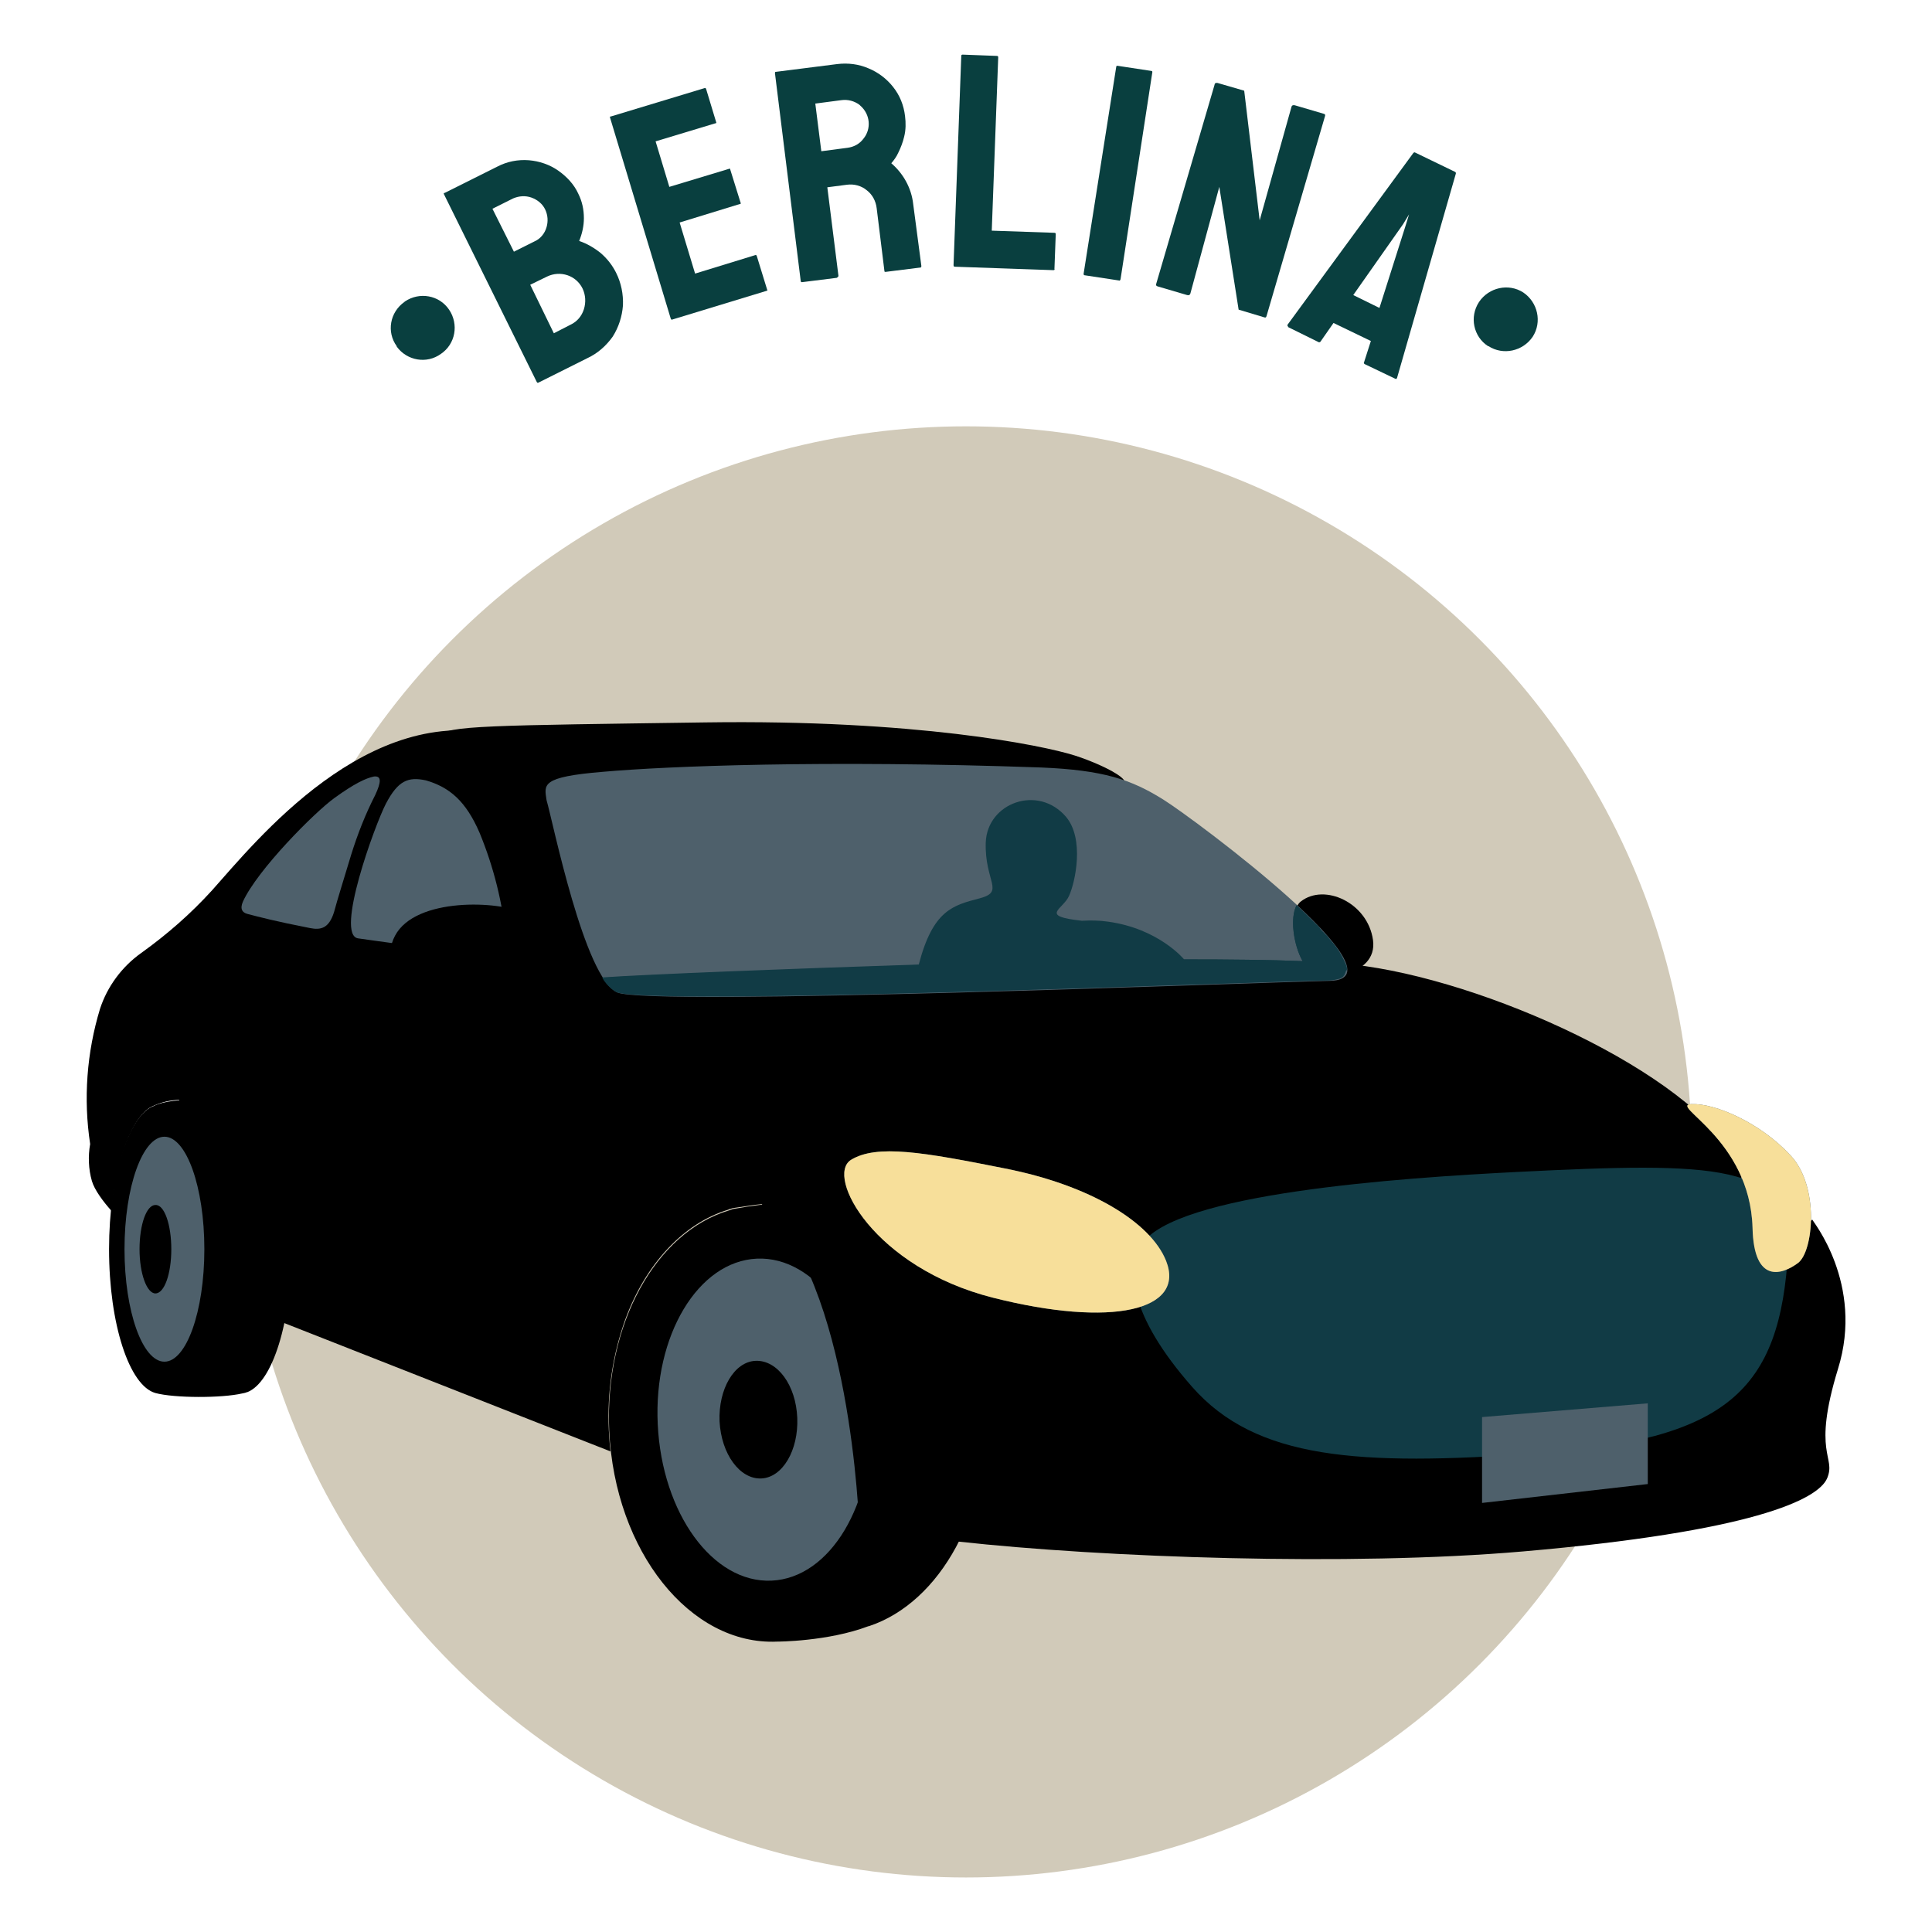 <?xml version="1.0" encoding="utf-8"?>
<!-- Generator: Adobe Illustrator 27.2.0, SVG Export Plug-In . SVG Version: 6.00 Build 0)  -->
<svg version="1.1" id="Livello_1" xmlns="http://www.w3.org/2000/svg" xmlns:xlink="http://www.w3.org/1999/xlink" x="0px" y="0px"
	 width="450px" height="450px" viewBox="0 0 450 450" style="enable-background:new 0 0 450 450;" xml:space="preserve">
<style type="text/css">
	.st0{fill:#D1CAB9;}
	.st1{fill:#093F3F;}
	.st2{fill:#4E606B;}
	.st3{fill:#113B45;}
	.st4{fill:#F7DF9A;}
</style>
<circle id="Ellisse_41" class="st0" cx="225" cy="268.3" r="169"/>
<g id="Raggruppa_140" transform="translate(-5805 -9371.375)">
	<path id="Tracciato_6797" class="st1" d="M5897.4,9452c-2.4-3.3-1.6-7.9,1.8-10.3c0,0,0.1-0.1,0.1-0.1c3.4-2.3,8-1.5,10.3,1.9
		c2.3,3.4,1.5,8-1.9,10.3l0,0c-3.3,2.4-7.9,1.6-10.3-1.7C5897.4,9452.1,5897.4,9452.1,5897.4,9452"/>
	<path id="Tracciato_6798" class="st1" d="M5941.8,9454.8l-11.4,5.7c-0.2,0.1-0.3,0-0.4-0.2l-21.6-43.7c-0.1-0.1,0-0.3,0.1-0.3
		c0,0,0,0,0.1,0l12.2-6.1c2.3-1.2,4.8-1.7,7.4-1.5c2.4,0.2,4.8,1,6.8,2.4c2,1.4,3.7,3.2,4.7,5.4c0.9,1.8,1.3,3.7,1.3,5.7
		c0,1.8-0.4,3.6-1.1,5.3c1.8,0.6,3.5,1.6,5,2.8c1.5,1.3,2.7,2.8,3.6,4.6c1.2,2.4,1.7,5,1.6,7.6c-0.2,2.6-1,5.1-2.4,7.3
		C5946.2,9451.9,5944.2,9453.7,5941.8,9454.8 M5924.5,9417.6l-4.8,2.4l5,10l4.8-2.4c1.4-0.6,2.4-1.9,2.8-3.3
		c0.4-1.4,0.3-2.8-0.3-4.1c-0.6-1.3-1.8-2.3-3.2-2.8C5927.4,9416.9,5925.9,9417,5924.5,9417.6 M5932.4,9435.8l-3.9,1.9l5.5,11.3
		l3.9-2c1.5-0.7,2.6-2,3.1-3.6c0.5-1.6,0.4-3.3-0.3-4.8C5939.2,9435.5,5935.5,9434.3,5932.4,9435.8"/>
	<path id="Tracciato_6799" class="st1" d="M5983.6,9439.1l-22,6.7c-0.2,0.1-0.3,0-0.4-0.3l-14.1-46.7c-0.1-0.1,0-0.3,0.1-0.3
		c0,0,0,0,0.1,0l21.8-6.6c0.2-0.1,0.3,0,0.4,0.3l2.3,7.6c0.1,0.1,0,0.3-0.1,0.3c0,0,0,0-0.1,0l-13.9,4.2l3.2,10.6l13.9-4.2
		c0.1-0.1,0.3,0,0.3,0.1c0,0,0,0,0,0.1l2.4,7.7c0.1,0.1,0,0.3-0.1,0.3c0,0,0,0-0.1,0l-14,4.3l3.6,11.9l14-4.3c0.2-0.1,0.3,0,0.4,0.3
		l2.4,7.8C5983.8,9438.9,5983.8,9439,5983.6,9439.1C5983.6,9439.1,5983.6,9439.1,5983.6,9439.1"/>
	<path id="Tracciato_6800" class="st1" d="M5999.8,9436.1l-8,1c-0.2,0-0.3-0.1-0.3-0.3l-6-48.4c0-0.1,0-0.3,0.2-0.3c0,0,0,0,0.1,0
		l14.2-1.8c2.5-0.3,5,0,7.3,1c2.2,0.9,4.2,2.4,5.7,4.3c1.6,2,2.5,4.3,2.8,6.8c0.2,1.6,0.2,3.2-0.2,4.8c-0.3,1.3-0.8,2.6-1.4,3.8
		c-0.4,0.9-1,1.7-1.6,2.4c2.8,2.4,4.7,5.8,5.1,9.5l1.9,14.4c0,0.2,0,0.3-0.2,0.4c0,0-0.1,0-0.1,0l-8,1c-0.2,0-0.3,0-0.3-0.2
		l-1.8-14.6c-0.2-1.7-1-3.2-2.3-4.2c-1.3-1.1-3-1.5-4.6-1.3l-4.6,0.6l2.6,20.7C6000,9436,6000,9436.1,5999.8,9436.1 M6001,9394.7
		l-6.1,0.8l1.4,11.1l6.1-0.8c1.5-0.2,2.8-0.9,3.7-2.1c1.9-2.3,1.6-5.7-0.7-7.7c-0.1-0.1-0.1-0.1-0.2-0.2
		C6004,9394.9,6002.5,9394.5,6001,9394.7"/>
	<path id="Tracciato_6801" class="st1" d="M6050.3,9434.3l-22.9-0.8c-0.2,0-0.3-0.1-0.3-0.4l1.8-48.7c0-0.2,0.1-0.3,0.3-0.3
		c0,0,0.1,0,0.1,0l7.9,0.3c0.2,0,0.3,0.1,0.3,0.3c0,0,0,0.1,0,0.1l-1.5,40.3l14.6,0.5c0.2,0,0.3,0.1,0.3,0.3c0,0,0,0.1,0,0.1l-0.3,8
		C6050.7,9434.2,6050.6,9434.3,6050.3,9434.3C6050.4,9434.3,6050.4,9434.3,6050.3,9434.3"/>
	<path id="Tracciato_6802" class="st1" d="M6065.6,9436.7l-7.9-1.2c-0.2,0-0.3-0.1-0.3-0.3c0,0,0-0.1,0-0.1l7.6-48.2
		c0-0.1,0.1-0.2,0.2-0.2c0,0,0,0,0.1,0l7.9,1.2c0.1,0,0.2,0.1,0.2,0.2c0,0,0,0,0,0.1l-7.4,48.2
		C6065.9,9436.7,6065.8,9436.8,6065.6,9436.7"/>
	<path id="Tracciato_6803" class="st1" d="M6081.5,9440.1l-6.8-2c-0.4-0.1-0.5-0.3-0.4-0.6l13.6-46.4c0-0.3,0.3-0.5,0.6-0.4
		c0,0,0.1,0,0.1,0l6.2,1.8l3.6,30.2l7.4-26.4c0.1-0.4,0.4-0.5,0.8-0.4l6.8,2c0.3,0.1,0.3,0.3,0.2,0.6l-13.6,46.5
		c-0.1,0.3-0.2,0.4-0.5,0.3l-6-1.8l-4.5-28.6l-6.7,24.7C6082.2,9440.1,6081.9,9440.2,6081.5,9440.1"/>
	<path id="Tracciato_6804" class="st1" d="M6104.9,9447l29.3-40c0.1-0.1,0.3-0.2,0.4-0.1l9.3,4.5c0.2,0.1,0.2,0.2,0.2,0.4
		l-13.7,47.6c-0.1,0.2-0.2,0.3-0.4,0.2l-7.1-3.4c-0.2-0.1-0.3-0.3-0.2-0.4c0,0,0,0,0,0l1.6-5l-8.7-4.2l-3,4.3
		c-0.1,0.2-0.3,0.2-0.4,0.2c0,0,0,0,0,0l-7.1-3.5C6104.9,9447.3,6104.8,9447.2,6104.9,9447 M6131.8,9423.6l-11.6,16.5l6.1,3
		l6.1-19.2l0.8-2.6L6131.8,9423.6z"/>
	<path id="Tracciato_6805" class="st1" d="M6149.5,9441.7c2.3-3.4,6.9-4.4,10.3-2.2c3.4,2.3,4.4,6.9,2.2,10.3
		c-2.3,3.4-6.9,4.4-10.3,2.2c0,0,0,0-0.1,0C6148.2,9449.8,6147.2,9445.2,6149.5,9441.7C6149.5,9441.8,6149.5,9441.7,6149.5,9441.7"
		/>
</g>
<g id="Raggruppa_464" transform="translate(487 -3952.737)">
	<path id="Tracciato_13504" d="M-82.6,4222.7c-10.8-20.1-58.6-41.9-89.3-45.3c-8-0.9-22.2-1.2-39-1.1h0v0c0,0-5.9-7.2-17.8-8.8
		c-2-0.3-4-0.3-6.1-0.2c-10.1-1.1-4.4-2.6-3-5.8c1.5-3.3,3.6-13.3-0.7-18.4c-6.5-7.6-18.3-3.3-18.7,5.9c-0.3,9.3,4.6,11.5-1.5,13.1
		c-6.1,1.6-10.8,2.7-14.1,15.4c-31.1,1-58.1,2.4-63.4,3c-6.4,0.7-8.1,3,5.7,14.8s88,41.8,117.1,46.4c29.1,4.7,142.2,1.9,131.4-18.2
		L-82.6,4222.7z"/>
	<path id="Tracciato_13505" d="M-419.1,4243.7c0-17.7-4.9-32.2-11.1-33.6c-0.1,0-0.1-0.1-0.2-0.1c-4.9-1.2-16.2-1.9-20.7,0.3
		c-5.9,2.1-10.5,16.2-10.5,33.4c0,17.4,4.7,31.8,10.8,33.5c4.4,1.2,15.5,1.2,20.2,0.1c0.4-0.1,0.7-0.1,1.1-0.3c0,0,0,0,0.1,0
		c0,0,0,0,0,0C-423.5,4274.7-419.1,4260.6-419.1,4243.7"/>
	<path id="Tracciato_13506" class="st2" d="M-439.4,4243.7c0,14.5-4.2,26.2-9.3,26.2s-9.3-11.7-9.3-26.2s4.2-26.2,9.3-26.2
		S-439.4,4229.2-439.4,4243.7"/>
	<path id="Tracciato_13507" d="M-257.3,4280.2c-1.2-26.4-15.6-45-34.3-47.4c-8.2-0.4-16.3,0-24.4,1.5c-0.2,0-0.5,0.1-0.7,0.2
		c-0.2,0.1-0.4,0.1-0.6,0.2v0c-16.9,5.1-28.9,26.4-27.8,51.3c1.3,28,18.8,50,39.1,49.1c0,0,11.8,0,21.3-3.6l0.1,0
		C-268,4326-256.2,4304.9-257.3,4280.2"/>
	<path id="Tracciato_13508" class="st2" d="M-284.2,4282.3c0.9,20.7-9.4,38-23.1,38.6c-13.7,0.6-25.5-15.7-26.5-36.4
		s9.4-38,23.1-38.6S-285.2,4261.6-284.2,4282.3"/>
	<path id="Tracciato_13509" d="M-447.1,4243.7c0,5.7-1.6,10.3-3.7,10.3c-2,0-3.7-4.6-3.7-10.3s1.6-10.3,3.7-10.3
		C-448.7,4233.3-447.1,4238-447.1,4243.7"/>
	<path id="Tracciato_13510" d="M-301.3,4283c0.3,7.5-3.4,13.9-8.4,14.1s-9.3-5.7-9.7-13.3c-0.3-7.5,3.4-13.9,8.4-14.1
		C-305.9,4269.5-301.6,4275.4-301.3,4283"/>
	<path id="Tracciato_13511" d="M-58.9,4271.6c-6.1,19.9-0.4,20.3-2.5,25.4s-17.8,12.5-70.9,17.1c-40.4,3.5-98,1.4-131.5-2.3
		c-10.5-1.2-18.7-2.5-23.1-3.9c0,0-1.9-56.8-22.7-74.7c-2.2,0.2-4.3,0.6-6.5,0.9c-0.2,0-0.5,0.1-0.7,0.2c-0.2,0-0.4,0.1-0.6,0.2v0
		c-10.5,3.2-19.2,12.7-23.9,25.4v0c-3,8.3-4.3,17.1-3.9,25.9c0.1,1.7,0.2,3.4,0.4,5l-76-29.9l-12.9-5.1c0,0-3.9-35.1-11.6-46.9
		c-2,0.1-3.9,0.5-5.7,1.3c-2.6,0.9-4.9,4.2-6.7,9c-0.2,0.7-0.5,1.4-0.7,2.1c-1.3,4.4-2.2,8.9-2.6,13.5c-1.9-2.1-4-4.9-4.6-7
		c-0.8-2.8-0.9-5.8-0.4-8.6c-1.6-10.5-0.8-21.3,2.3-31.5c1.7-5.2,5.1-9.8,9.6-13c6-4.3,11.5-9.1,16.5-14.6
		c10.2-11.4,36.3-44.1,67.9-36c15,3.8,17,22.2,21.3,35.2c4.3,13,4,30.8,32.7,40.8c87.3,30.5,101.8,55.9,119.2,74.4
		s47,14.7,70.1,13.3c21.6-1.3,34.4-14.7,42.4-28.1c5.3-8.5,11.7-16.2,19.1-22.9C-65,4236.9-52.7,4251.7-58.9,4271.6"/>
	<path id="Tracciato_13512" d="M-184,4162.7c-3,2.3-1.5,11.4,1.3,15.2s16.7,2.5,15.5-6.2S-178.5,4158.4-184,4162.7"/>
	<path id="Tracciato_13514" d="M-384.2,4124.2c-0.1,2.9,9.9,2.4,16.1,6.2s8.2,8.2,24.7,6.4s93.1-3.1,110-1.2
		c16.9,1.9,4.3-4.5-3.3-6.9s-37.1-8.4-86-7.7C-371.7,4121.7-384.1,4121.7-384.2,4124.2"/>
	<path id="Tracciato_13515" class="st2" d="M-405.2,4151.8c1.5-4.8,3.3-9.4,5.6-13.9c1.4-3,1.5-4.5-0.3-4.3c-1.9,0.4-4.5,1.6-9.2,5
		s-17.9,16.7-21.3,24.1c-0.8,1.8-0.1,2.6,1,2.9c2.7,0.7,6.4,1.7,14.6,3.3c2.5,0.5,4.4,0.1,5.6-3.7
		C-408.4,4162.2-407,4157.8-405.2,4151.8"/>
	<path id="Tracciato_13516" class="st2" d="M-375.3,4146.7c3.3,8,5.4,16.4,6.2,25c0,0.2,0,0.4,0,0.6c-0.3,1.8-1.9,3.1-3.7,2.9
		c-6.3-0.7-18.3-2.1-30.8-3.9c-5.4-0.8,3.9-26.4,6.5-31.4c2.8-5.3,5.1-6.3,9.3-5.4C-382.3,4136.1-378.5,4139.3-375.3,4146.7"/>
	<path id="Tracciato_13517" d="M-360.3,4176.9c0,0,0.3-8.8-4.9-11.5c-5.2-2.8-25-3.8-29.8,5.3c-4.8,9.1,9.2,12.3,21,12.4
		c11.8,0.1,23.7,0,23.7,0s-0.2-3.9-3-5.3C-356.1,4176.4-360.3,4176.9-360.3,4176.9"/>
	<path id="Tracciato_13518" class="st3" d="M-221.1,4242.6c7.6-11.9,59.9-15.5,87.6-16.9c45.9-2.3,64.1-2.1,63,18.2
		c-1.8,32.9-14.3,44.3-58.9,47.4c-41.1,2.9-65,1.4-79.9-15.5C-224.2,4258.9-224.6,4248-221.1,4242.6"/>
	<path id="Tracciato_13519" class="st2" d="M-141.8,4282.8l38.6-3.2v18.8l-38.6,4.4V4282.8z"/>
	<path id="Tracciato_13520" class="st2" d="M-252.9,4224.9c19.8,3.9,33.9,12.5,37.5,21.5c4.6,11.6-12.6,15.6-40.3,8.6
		s-39.1-28.3-33.1-32.1C-282.8,4219.2-271.9,4221.1-252.9,4224.9"/>
	<path id="Tracciato_13521" class="st2" d="M-69.9,4221.9c6.7,7.2,5.3,22.3,1.7,25c-3.6,2.7-10.3,5.1-10.6-8.2
		c-0.6-20.8-19.7-28.6-14.2-28.8C-87.5,4209.7-77,4214.2-69.9,4221.9"/>
	<path id="Tracciato_13522" class="st2" d="M-359.7,4139.1c1.5,5.1,8.8,41.5,16.5,44.8c7.6,3.3,147.2-2.3,165.9-2.7
		c18.6-0.3-31.2-37.5-38.7-42.2s-14-6.9-28.5-7.5c-50.5-1.8-87.4-0.3-102,1C-361.2,4133.7-360.2,4135.5-359.7,4139.1"/>
	<path id="Tracciato_13523" class="st3" d="M-173.3,4178.4c0-0.2,0-0.3-0.1-0.5c0,0,0,0,0-0.1c0-0.2-0.1-0.4-0.2-0.5v0
		c-0.8-1.9-1.8-3.6-3.2-5.2l-0.1-0.1c-0.2-0.2-0.4-0.5-0.6-0.7c-0.1-0.1-0.2-0.2-0.2-0.3c-0.2-0.2-0.3-0.4-0.5-0.5
		c-0.1-0.1-0.2-0.3-0.4-0.4c-0.1-0.1-0.2-0.3-0.4-0.4c-0.2-0.2-0.3-0.4-0.5-0.6l-0.2-0.3c-0.2-0.2-0.4-0.5-0.7-0.7l-0.1-0.1
		c-1.4-1.4-2.9-2.9-4.5-4.4c-1.6,2.9-0.7,9.3,1.4,13c-7.6-0.3-17-0.4-27.5-0.4h-0.1v0c0,0-40.2,0.7-61.8,1.3
		c-28.4,1-63.9,2.3-73.7,3c0.8,1.4,1.9,2.5,3.2,3.3c7.6,3.3,147.2-2.4,165.9-2.7c0.7,0,1.4-0.1,2.1-0.3l0.1,0c0.1,0,0.2-0.1,0.4-0.1
		c0.1,0,0.1,0,0.2-0.1c0.1,0,0.2-0.1,0.2-0.1s0.2-0.1,0.2-0.1c0,0,0.1-0.1,0.1-0.1c0.1-0.1,0.2-0.1,0.2-0.2c0,0,0-0.1,0.1-0.1
		c0.1-0.1,0.1-0.2,0.2-0.3c0,0,0,0,0-0.1c0.1-0.1,0.1-0.2,0.2-0.4v0c0-0.1,0.1-0.3,0.1-0.4v0
		C-173.3,4178.8-173.3,4178.6-173.3,4178.4L-173.3,4178.4"/>
	<g id="Raggruppa_445">
		<path id="Tracciato_13524" class="st3" d="M-173.3,4178.4c0-0.2,0-0.3-0.1-0.5c0,0,0,0,0-0.1c0-0.2-0.1-0.4-0.2-0.5v0
			c-0.8-1.9-1.8-3.6-3.2-5.2l-0.1-0.1c-0.2-0.2-0.4-0.5-0.6-0.7c-0.1-0.1-0.2-0.2-0.2-0.3c-0.2-0.2-0.3-0.4-0.5-0.5
			c-0.1-0.1-0.2-0.3-0.4-0.4c-0.1-0.1-0.2-0.3-0.4-0.4c-0.2-0.2-0.3-0.4-0.5-0.6l-0.2-0.3c-0.2-0.2-0.4-0.5-0.7-0.7l-0.1-0.1
			c-1.4-1.4-2.9-2.9-4.5-4.4c-1.6,2.9-0.7,9.3,1.4,13c-7.6-0.3-17-0.4-27.5-0.4h-0.1v0c0,0-5.9-7.2-17.8-8.8c-2-0.3-4-0.3-6-0.2
			c-10.1-1.1-4.4-2.6-3-5.8c1.5-3.3,3.6-13.3-0.7-18.4c-6.5-7.6-18.3-3.3-18.7,5.9c-0.3,9.3,4.6,11.5-1.5,13.1
			c-6.1,1.6-10.8,2.7-14.1,15.4c-28.4,0.9-63.9,2.3-73.7,3c0.8,1.4,1.9,2.5,3.2,3.3c7.6,3.3,147.2-2.4,165.9-2.7
			c0.7,0,1.4-0.1,2.1-0.3l0.1,0c0.1,0,0.2-0.1,0.4-0.1c0.1,0,0.1,0,0.2-0.1c0.1,0,0.2-0.1,0.2-0.1s0.2-0.1,0.2-0.1
			c0,0,0.1-0.1,0.1-0.1c0.1-0.1,0.2-0.1,0.2-0.2c0,0,0-0.1,0.1-0.1c0.1-0.1,0.1-0.2,0.2-0.3c0,0,0,0,0-0.1c0.1-0.1,0.1-0.2,0.2-0.4
			v0c0-0.1,0.1-0.3,0.1-0.4v0C-173.3,4178.8-173.3,4178.6-173.3,4178.4L-173.3,4178.4"/>
		<path id="Tracciato_13525" class="st4" d="M-252.9,4224.9c19.8,3.9,33.9,12.5,37.5,21.5c4.6,11.6-12.6,15.6-40.3,8.6
			s-39.1-28.3-33.1-32.1C-282.8,4219.2-271.9,4221.1-252.9,4224.9"/>
		<path id="Tracciato_13526" class="st4" d="M-69.9,4221.9c6.7,7.2,5.3,22.3,1.7,25c-3.6,2.7-10.3,5.1-10.6-8.2
			c-0.6-20.8-19.7-28.6-14.2-28.8C-87.5,4209.7-77,4214.2-69.9,4221.9"/>
	</g>
</g>
</svg>
